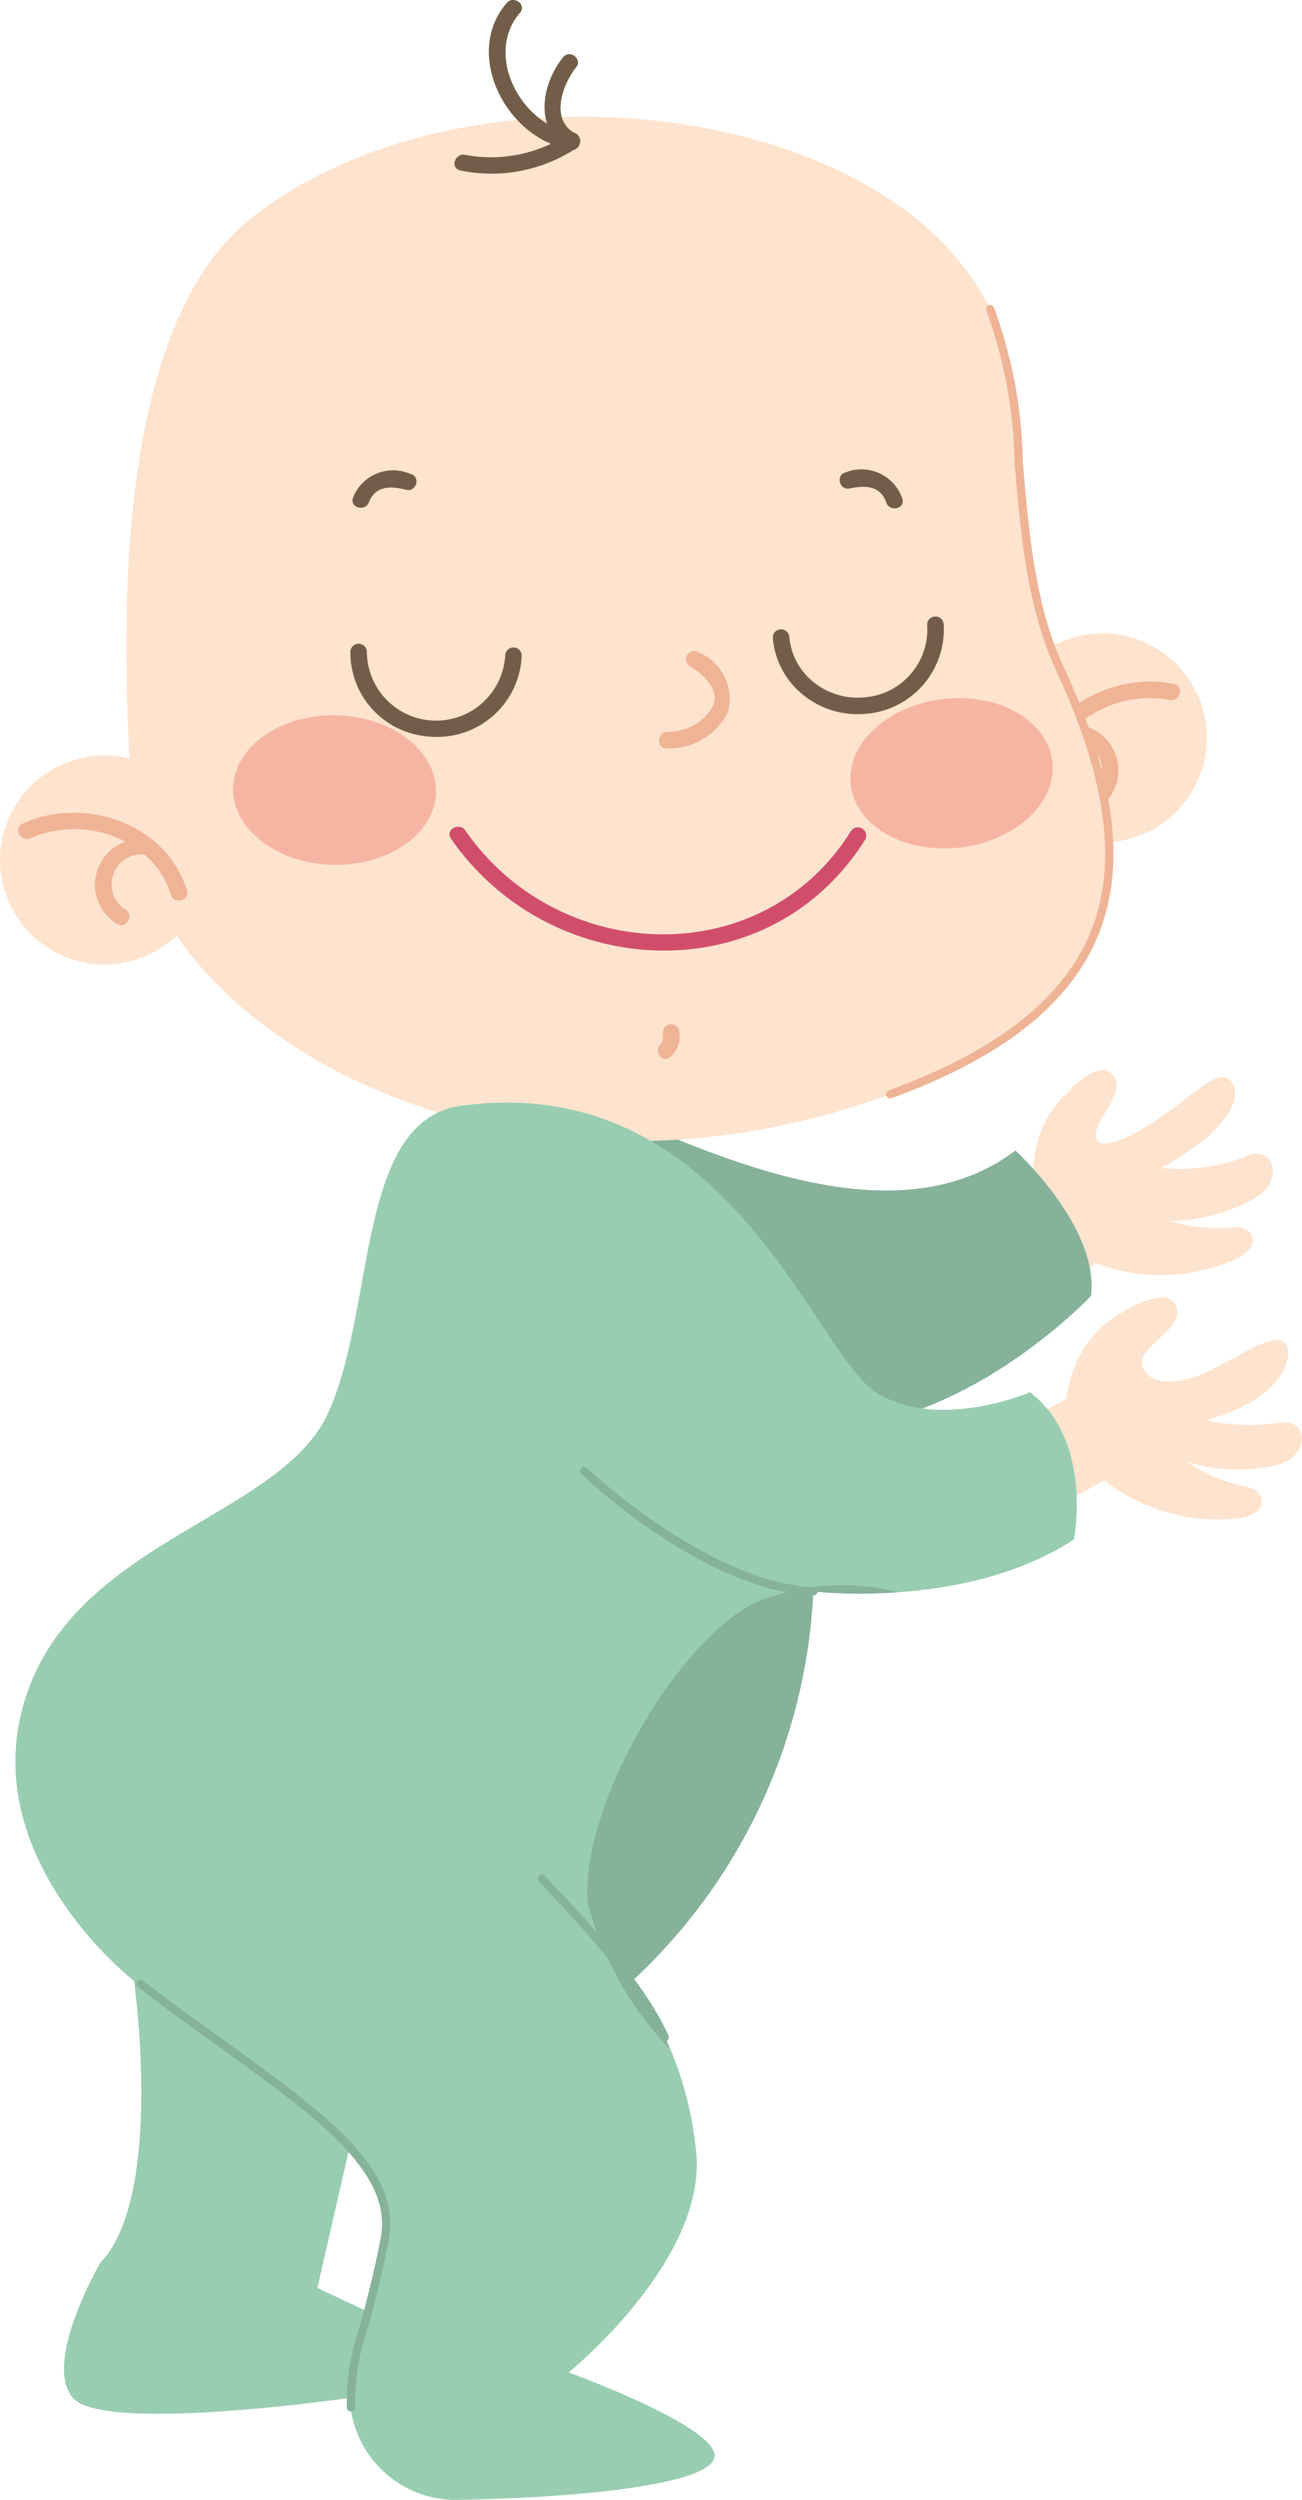 <svg xmlns="http://www.w3.org/2000/svg" width="49.873" height="95.687" viewBox="0 0 49.873 95.687">
  <g id="Groupe_289" data-name="Groupe 289" transform="translate(381.324 -5240.735)">
    <path id="Tracé_791" data-name="Tracé 791" d="M588.124,272.787l1.123-1.12a4.431,4.431,0,0,1,.533-3.115c.919-1.26,2.044-2.162,2.494-1.43s-1.026,1.837-.642,2.444c.192.3,1.205-.039,2.543-.992,1.417-1.01,2.009-1.651,2.46-1.385s.715,1.594-2.558,3.421a7.049,7.049,0,0,0,3.208-.43c.8-.422,1.318.3.927,1.058s-2.626,1.468-3.853,1.385a6.184,6.184,0,0,0,2.434.258c.8-.111,1.229.732.046,1.261a7.11,7.11,0,0,1-5.306.1l-1.106,1.137a10.139,10.139,0,0,1-2.3-2.588" transform="translate(-930.914 5014.836)" fill="#fee3ce"/>
    <path id="Tracé_792" data-name="Tracé 792" d="M552.538,268.2c2.277-.206,12.354,6.981,18.414,2.4,0,0,3.222,2.925,2.9,5.563,0,0-7.141,7.615-14.325,4.226s-6.991-12.189-6.991-12.189" transform="translate(-913.383 5014.176)" fill="#86b29a"/>
    <path id="Tracé_793" data-name="Tracé 793" d="M595.394,236.926a4,4,0,1,1-4.865-2.889,4,4,0,0,1,4.865,2.889" transform="translate(-930.614 5031.067)" fill="#fee3ce"/>
    <path id="Tracé_794" data-name="Tracé 794" d="M595.422,237.64c-2.528-.521-5.389,1.227-5.553,3.917-.025.407.607.418.633.012a3.242,3.242,0,0,1,.636-1.725,1.149,1.149,0,0,1,1.186,1.9c-.283.292.158.744.443.45a1.756,1.756,0,0,0-1.03-2.993,4.227,4.227,0,0,1,3.51-.95c.4.082.576-.526.174-.608" transform="translate(-931.774 5029.276)" fill="#efb395"/>
    <path id="Tracé_795" data-name="Tracé 795" d="M554.808,202.3c1.539,3.121.6,9.338,2.66,13.746,3.623,7.762,2.408,13.044-6.489,16.308-15.024,5.516-28.573-2.75-29.014-10.629-.231-4.113-1.411-18.144,4.482-22.864,8.008-6.416,24.321-4.755,28.361,3.439" transform="translate(-898.199 5050.267)" fill="#fee3ce"/>
    <path id="Tracé_796" data-name="Tracé 796" d="M563.444,235.3a1.931,1.931,0,0,1,1.126,2.3,2.514,2.514,0,0,1-2.335,1.375c-.407.024-.392-.61.013-.633a1.984,1.984,0,0,0,1.7-.889c.4-.685-.3-1.305-.83-1.616a.316.316,0,0,1,.33-.539" transform="translate(-918.014 5030.405)" fill="#efb395"/>
    <path id="Tracé_797" data-name="Tracé 797" d="M540.836,222.393c-.582-.15-1.171-.162-1.421.479-.147.378-.755.2-.606-.181a1.653,1.653,0,0,1,2.208-.9c.395.1.214.708-.18.6" transform="translate(-906.609 5037.09)" fill="#725e48"/>
    <path id="Tracé_798" data-name="Tracé 798" d="M575.8,221.693a1.654,1.654,0,0,1,2.167,1c.133.387-.481.537-.612.156-.224-.652-.813-.665-1.4-.539-.4.086-.553-.527-.156-.613" transform="translate(-924.729 5037.123)" fill="#725e48"/>
    <path id="Tracé_799" data-name="Tracé 799" d="M562.034,249c-3.682,5.875-12.06,5.459-15.868-.041-.232-.335.324-.64.553-.308,3.544,5.12,11.361,5.468,14.775.018a.317.317,0,0,1,.54.331" transform="translate(-910.218 5023.875)" fill="#d14e6b"/>
    <path id="Tracé_800" data-name="Tracé 800" d="M562.669,263.738a1.022,1.022,0,0,1-.371.947c-.329.241-.633-.317-.308-.554.087-.063.047-.315.048-.406a.316.316,0,0,1,.632.013" transform="translate(-917.972 5016.528)" fill="#efb395"/>
    <path id="Tracé_801" data-name="Tracé 801" d="M529.776,242.877c-.033,1.578,1.681,2.9,3.827,2.941s3.913-1.2,3.945-2.778-1.679-2.9-3.825-2.942-3.912,1.2-3.947,2.779" transform="translate(-902.17 5028.021)" fill="#f6b5a3"/>
    <path id="Tracé_802" data-name="Tracé 802" d="M576.395,242.127c.183,1.569,2.061,2.639,4.193,2.388s3.71-1.724,3.526-3.293-2.062-2.639-4.193-2.388-3.711,1.723-3.526,3.294" transform="translate(-925.129 5028.661)" fill="#f6b5a3"/>
    <path id="Tracé_803" data-name="Tracé 803" d="M541.266,238.2a3.218,3.218,0,0,1-2.637-3.193.316.316,0,0,1,.632.013,2.652,2.652,0,0,0,5.3.112.316.316,0,0,1,.631.014,3.239,3.239,0,0,1-3.349,3.116,3.418,3.418,0,0,1-.577-.061" transform="translate(-906.532 5030.679)" fill="#725e48"/>
    <path id="Tracé_804" data-name="Tracé 804" d="M573.127,236.313a3.283,3.283,0,0,1-1.463-.69,3.124,3.124,0,0,1-1.144-2.173.317.317,0,0,1,.631-.05,2.484,2.484,0,0,0,.915,1.734,2.678,2.678,0,0,0,1.932.6,2.606,2.606,0,0,0,2.436-2.757.316.316,0,1,1,.631-.051,3.242,3.242,0,0,1-3.017,3.439,3.422,3.422,0,0,1-.921-.052" transform="translate(-922.242 5031.697)" fill="#725e48"/>
    <path id="Tracé_805" data-name="Tracé 805" d="M512.177,247.044a4,4,0,1,0,4.084-3.917,4,4,0,0,0-4.084,3.917" transform="translate(-893.5 5026.528)" fill="#fee3ce"/>
    <path id="Tracé_806" data-name="Tracé 806" d="M513.706,247.865c2.345-1.081,5.528-.024,6.3,2.558.117.393-.5.545-.613.157a3.244,3.244,0,0,0-1.011-1.536,1.149,1.149,0,0,0-.727,2.114c.344.221.014.762-.331.54a1.756,1.756,0,0,1,.327-3.149,4.233,4.233,0,0,0-3.635-.13c-.367.169-.677-.383-.307-.553" transform="translate(-894.172 5024.401)" fill="#efb395"/>
    <path id="Tracé_807" data-name="Tracé 807" d="M579.237,239.512a.144.144,0,0,0,.058-.01c4.231-1.552,6.816-3.588,7.9-6.221,1.1-2.667.666-6.038-1.324-10.3-1.089-2.331-1.336-5.246-1.556-7.819a17.928,17.928,0,0,0-1.107-5.93.158.158,0,1,0-.283.14A17.836,17.836,0,0,1,584,215.186c.221,2.6.471,5.543,1.582,7.926,1.952,4.181,2.384,7.469,1.321,10.048-1.051,2.548-3.578,4.525-7.72,6.045a.158.158,0,0,0-.094.2.156.156,0,0,0,.145.1" transform="translate(-926.46 5043.27)" fill="#efb395"/>
    <path id="Tracé_808" data-name="Tracé 808" d="M552.314,191.216c-1.973-.258-3.438-2.98-2.037-4.6.268-.308-.243-.682-.509-.376-1.72,1.985.052,5.287,2.469,5.6a.317.317,0,0,0,.077-.629" transform="translate(-911.681 5054.607)" fill="#725e48"/>
    <path id="Tracé_809" data-name="Tracé 809" d="M554.464,193.252c-.972-.521-.5-1.866.036-2.537.254-.32-.257-.7-.509-.375-.833,1.047-1.122,2.771.239,3.5.36.193.591-.4.234-.587" transform="translate(-913.753 5052.592)" fill="#725e48"/>
    <path id="Tracé_810" data-name="Tracé 810" d="M550.873,196.168a5.361,5.361,0,0,1-3.95.82c-.389-.114-.627.473-.235.588a5.9,5.9,0,0,0,4.433-.827c.359-.189.112-.771-.249-.581" transform="translate(-910.403 5049.68)" fill="#725e48"/>
    <path id="Tracé_811" data-name="Tracé 811" d="M589.944,288.633l1.4-.743a4.431,4.431,0,0,1,1.42-2.823c1.248-.937,2.585-1.472,2.8-.64s-1.454,1.444-1.328,2.15,1.235.966,2.773.15,2.351-1.348,2.705-.962.03,2.147-3.027,2.942a7.571,7.571,0,0,0,2.777.109c.89-.169,1.174.668.578,1.283s-2.941.637-4.089.2a6.154,6.154,0,0,0,2.252.957c.8.129.961,1.059-.325,1.22a7.106,7.106,0,0,1-5.1-1.457l-1.39.764a10.155,10.155,0,0,1-1.447-3.148" transform="translate(-931.811 5006.385)" fill="#fee3ce"/>
    <path id="Tracé_812" data-name="Tracé 812" d="M552.211,280.4s-3.523,1.52-5.909,0-5.668-12.326-15.869-10.967c-4.041.538-3.278,7.7-5.1,11.741s-9.681,4.858-11.612,10.954,4.165,10.807,4.165,10.807,1.172,8.231-1.289,10.788c0,0-2.221,3.8-1.052,5.173s10.607,0,10.607,0a4.06,4.06,0,0,0,4.279,3.9c4.1-.066,9.768-.544,9.691-1.712s-5.587-3.161-5.587-3.161,5.495-4.438,4.858-8.667a13.292,13.292,0,0,0-2.426-6.318,21.7,21.7,0,0,0,6.938-14.909s5.891.7,9.984-1.993c0,0,.754-3.759-1.68-5.631m-25.386,35.183-1.913-.9,1.244-5.429a7.507,7.507,0,0,1,1.358,2.513,12.487,12.487,0,0,1-.688,3.818" transform="translate(-894.077 5013.626)" fill="#98cdb1"/>
    <path id="Tracé_813" data-name="Tracé 813" d="M530.709,352.026a.159.159,0,0,1-.157-.133,8.82,8.82,0,0,1,.515-3.192c.248-.941.53-2.008.779-3.3.487-2.522-2.438-4.627-6.142-7.291-1.019-.733-2.072-1.491-3.138-2.317a.158.158,0,1,1,.194-.249c1.059.821,2.112,1.577,3.128,2.309,3.8,2.731,6.792,4.887,6.267,7.609-.251,1.3-.534,2.372-.783,3.318a8.664,8.664,0,0,0-.507,3.062.159.159,0,0,1-.132.181l-.025,0" transform="translate(-898.589 4981.016)" fill="#86b29a"/>
    <path id="Tracé_814" data-name="Tracé 814" d="M557.648,333.937a.159.159,0,0,1-.145-.094c-.911-2.052-3.361-4.634-4.284-5.605-.429-.452-.429-.452-.429-.533a.158.158,0,0,1,.158-.158.16.16,0,0,1,.142.087c.037.047.193.212.358.386.934.982,3.412,3.593,4.344,5.7a.159.159,0,0,1-.08.209.169.169,0,0,1-.064.014" transform="translate(-913.508 4984.94)" fill="#86b29a"/>
    <path id="Tracé_815" data-name="Tracé 815" d="M564.9,301.723h-.007c-4.183-.2-8.7-4.473-8.888-4.655a.157.157,0,0,1-.005-.223.16.16,0,0,1,.224-.005c.046.043,4.62,4.367,8.684,4.566a.156.156,0,0,1,.15.165.159.159,0,0,1-.158.151" transform="translate(-915.065 5000.088)" fill="#86b29a"/>
    <path id="Tracé_816" data-name="Tracé 816" d="M562.8,306.475c-3.128,1.738-6.6,8-6.257,11.471a12.845,12.845,0,0,0,3.127,5.541,10.182,10.182,0,0,0-1.433-2.6,21.7,21.7,0,0,0,6.938-14.909,19.3,19.3,0,0,0,3.241.028,8.572,8.572,0,0,0-5.617.471" transform="translate(-915.344 4995.676)" fill="#86b29a"/>
  </g>
</svg>
